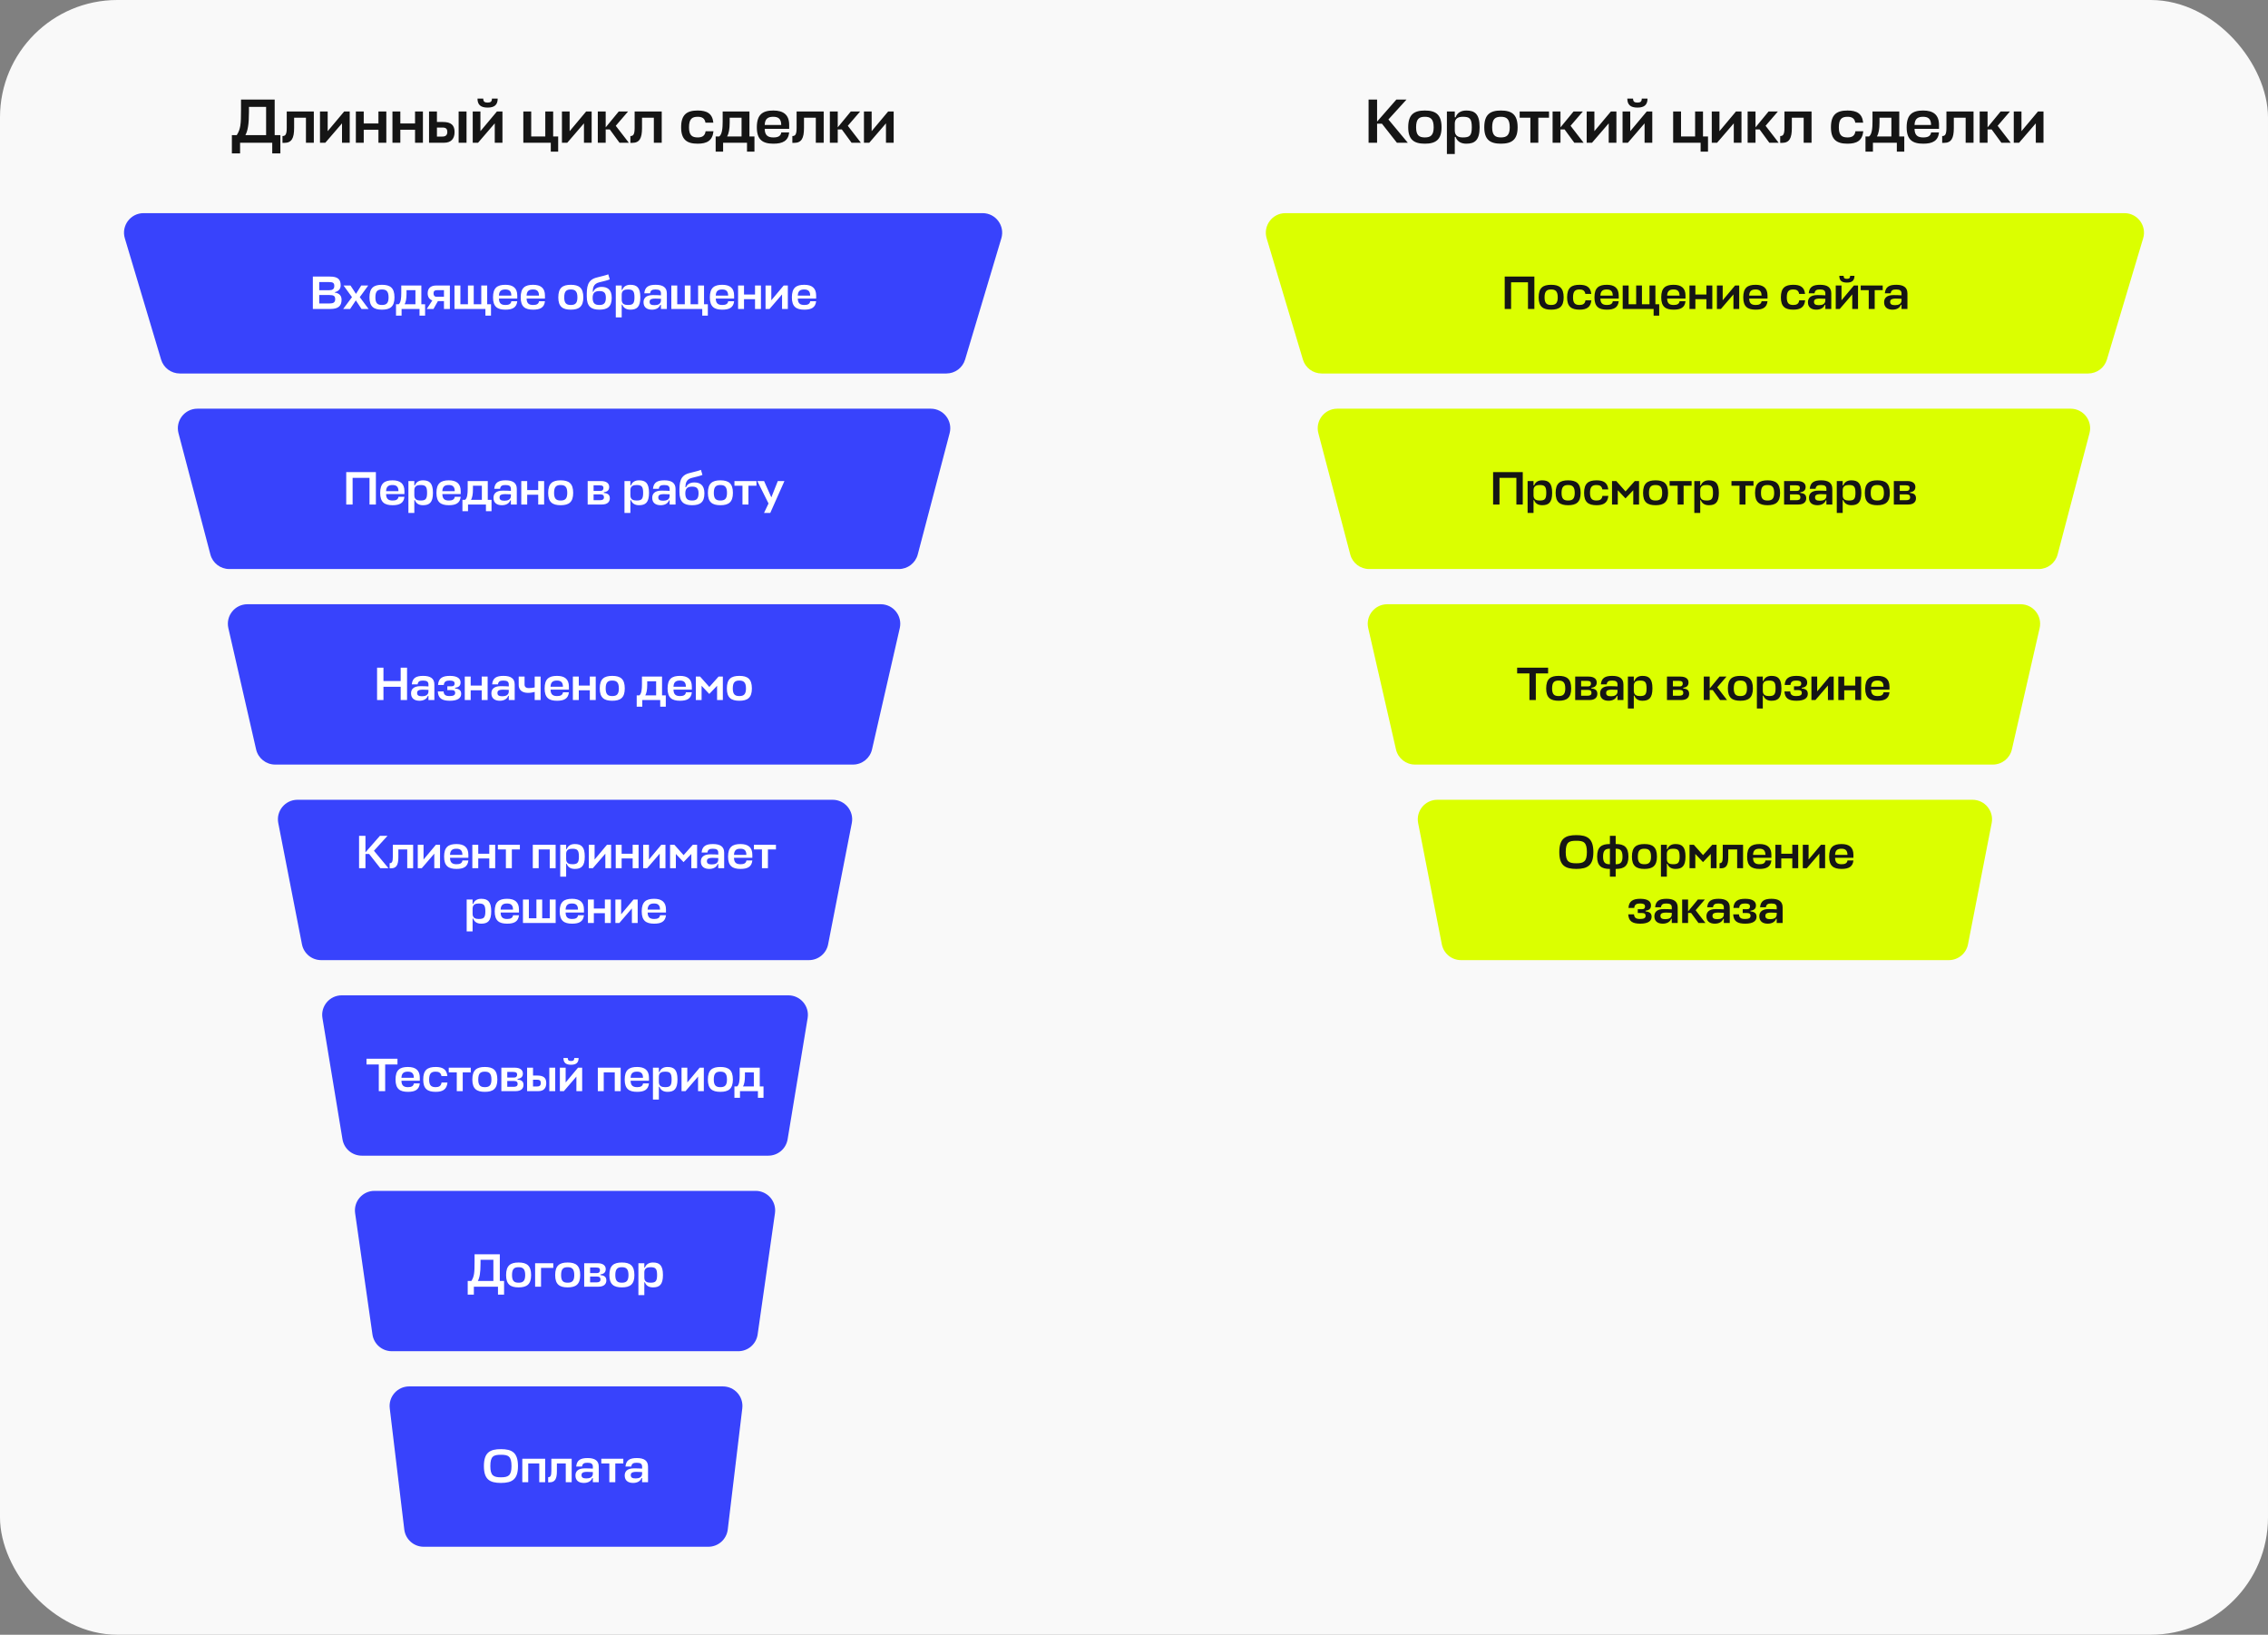 <?xml version="1.0" encoding="UTF-8"?> <svg xmlns="http://www.w3.org/2000/svg" width="1160" height="836" viewBox="0 0 1160 836" fill="none"><rect x="0" y="0" width="1160" height="836" fill="#808080" stroke="none"/> <rect width="1160" height="836" rx="60" fill="#F9F9F9"></rect> <path d="M143.4 69.096H140.488V50.92H123.272V56.008C123.272 63.624 123.048 65.992 121.096 69.096H118.6V78.44H122.792V73H139.24V78.44H143.4V69.096ZM127.336 57.128V54.664H136.104V69.096H125.512C126.696 66.92 127.336 63.688 127.336 57.128ZM146.656 65.352C146.656 68.744 145.984 69.576 144.48 69.576V73.064H145.408C149.152 73.064 150.432 70.696 150.432 65.48V60.2H156.48V73H160.512V57H146.656V65.352ZM178.862 73V57H176.046L167.598 67.08V57H163.662V73H166.382L174.926 63.08V73H178.862ZM186.038 57H182.006V73H186.038V66.344H193.558V73H197.59V57H193.558V63.144H186.038V57ZM204.756 57H200.724V73H204.756V66.344H212.276V73H216.308V57H212.276V63.144H204.756V57ZM226.483 62.376H223.475V57H219.443V73H227.123C230.803 73 232.499 70.856 232.499 67.528C232.499 64.104 230.835 62.376 226.483 62.376ZM234.579 57V73H238.611V57H234.579ZM226.419 65.224C228.307 65.224 228.787 66.152 228.787 67.464C228.787 69.192 227.827 69.832 226.259 69.832H223.475V65.224H226.419ZM256.987 73V57H254.171L245.723 67.08V57H241.787V73H244.507L253.051 63.08V73H256.987ZM249.403 55.016C252.923 55.016 254.555 53.576 254.555 50.408H251.611C251.611 51.912 250.971 52.456 249.403 52.456C247.803 52.456 247.163 51.912 247.163 50.408H244.219C244.219 53.576 245.851 55.016 249.403 55.016ZM271.694 57H267.662V73H281.71V77.544H285.486V69.8H282.926V57H278.894V69.8H271.694V57ZM302.612 73V57H299.796L291.348 67.08V57H287.412V73H290.132L298.676 63.08V73H302.612ZM321.244 57H316.476L309.788 65.128V57H305.756V73H309.788V66.184H311.868L316.86 73H321.628L314.94 64.328L321.244 57ZM324.594 65.352C324.594 68.744 323.922 69.576 322.418 69.576V73.064H323.346C327.09 73.064 328.37 70.696 328.37 65.48V60.2H334.418V73H338.45V57H324.594V65.352ZM360.884 67.112C360.564 69.576 358.996 70.28 356.852 70.28C354.004 70.28 352.404 69.224 352.404 65.096C352.404 60.776 354.004 59.72 356.852 59.72C358.9 59.72 360.436 60.36 360.82 62.728H364.852C364.372 58.024 361.524 56.52 356.852 56.52C351.348 56.52 348.372 58.536 348.372 65.096C348.372 71.464 351.348 73.48 356.852 73.48C361.588 73.48 364.436 71.912 364.916 67.112H360.884ZM369.62 62.248C369.62 65.544 369.332 68.744 367.828 69.8H366.036V77.544H369.844V73H382.068V77.544H385.876V69.8H383.316V57H369.62V62.248ZM373.204 62.632V60.2H379.284V69.8H371.892C372.724 68.36 373.204 66.088 373.204 62.632ZM403.634 63.848C403.634 58.728 400.722 56.52 395.538 56.52C390.066 56.52 387.09 58.536 387.09 65.096C387.09 71.464 390.066 73.48 395.57 73.48C400.306 73.48 403.186 72.072 403.634 67.72H399.602C399.314 69.736 397.714 70.28 395.602 70.28C392.882 70.28 391.186 69.352 391.122 65.928V65.896H403.634V63.848ZM391.122 63.784C391.282 60.488 393.074 59.72 395.506 59.72C397.97 59.72 399.57 60.68 399.57 63.912H391.122V63.784ZM407.437 65.352C407.437 68.744 406.765 69.576 405.261 69.576V73.064H406.189C409.933 73.064 411.213 70.696 411.213 65.48V60.2H417.261V73H421.293V57H407.437V65.352ZM439.931 57H435.163L428.475 65.128V57H424.443V73H428.475V66.184H430.555L435.547 73H440.315L433.627 64.328L439.931 57ZM457.081 73V57H454.265L445.817 67.08V57H441.881V73H444.601L453.145 63.08V73H457.081Z" fill="#151515"></path> <path d="M720.042 73L710.122 61.096L719.37 50.92H714.186L704.33 62.184V50.92H699.978V73H704.33V63.272H706.826L714.474 73H720.042ZM728.759 70.28C725.879 70.28 724.279 69.224 724.279 65.096C724.279 60.776 725.879 59.72 728.759 59.72C731.607 59.72 733.271 60.808 733.271 65.096C733.271 69.224 731.639 70.28 728.759 70.28ZM728.759 56.52C723.255 56.52 720.247 58.536 720.247 65.096C720.247 71.464 723.255 73.48 728.759 73.48C734.295 73.48 737.303 71.464 737.303 65.096C737.303 58.536 734.295 56.52 728.759 56.52ZM749.957 73.48C754.309 73.48 756.773 71.72 756.773 65.032C756.773 58.312 754.309 56.52 749.957 56.52C747.237 56.52 745.285 57.704 744.485 59.976H744.069V57H740.037V78.76H744.069V70.024H744.485C745.285 72.328 747.237 73.48 749.957 73.48ZM748.197 59.72C751.525 59.72 752.773 60.488 752.773 65.032C752.773 69.544 751.557 70.28 748.197 70.28C746.021 70.28 744.069 69.576 744.069 66.76V63.048C744.165 60.392 746.053 59.72 748.197 59.72ZM767.665 70.28C764.785 70.28 763.185 69.224 763.185 65.096C763.185 60.776 764.785 59.72 767.665 59.72C770.513 59.72 772.177 60.808 772.177 65.096C772.177 69.224 770.545 70.28 767.665 70.28ZM767.665 56.52C762.161 56.52 759.153 58.536 759.153 65.096C759.153 71.464 762.161 73.48 767.665 73.48C773.201 73.48 776.209 71.464 776.209 65.096C776.209 58.536 773.201 56.52 767.665 56.52ZM777.256 57V60.2H782.728V73H786.792V60.2H792.264V57H777.256ZM809.587 57H804.819L798.131 65.128V57H794.099V73H798.131V66.184H800.211L805.203 73H809.971L803.283 64.328L809.587 57ZM826.737 73V57H823.921L815.473 67.08V57H811.537V73H814.257L822.801 63.08V73H826.737ZM845.081 73V57H842.265L833.817 67.08V57H829.881V73H832.601L841.145 63.08V73H845.081ZM837.497 55.016C841.017 55.016 842.649 53.576 842.649 50.408H839.705C839.705 51.912 839.065 52.456 837.497 52.456C835.897 52.456 835.257 51.912 835.257 50.408H832.312C832.312 53.576 833.945 55.016 837.497 55.016ZM859.788 57H855.756V73H869.804V77.544H873.58V69.8H871.02V57H866.988V69.8H859.788V57ZM890.706 73V57H887.89L879.442 67.08V57H875.506V73H878.226L886.77 63.08V73H890.706ZM909.337 57H904.569L897.881 65.128V57H893.849V73H897.881V66.184H899.961L904.953 73H909.721L903.033 64.328L909.337 57ZM912.687 65.352C912.687 68.744 912.015 69.576 910.511 69.576V73.064H911.439C915.183 73.064 916.463 70.696 916.463 65.48V60.2H922.511V73H926.543V57H912.687V65.352ZM948.977 67.112C948.657 69.576 947.089 70.28 944.945 70.28C942.097 70.28 940.497 69.224 940.497 65.096C940.497 60.776 942.097 59.72 944.945 59.72C946.993 59.72 948.529 60.36 948.913 62.728H952.945C952.465 58.024 949.617 56.52 944.945 56.52C939.441 56.52 936.465 58.536 936.465 65.096C936.465 71.464 939.441 73.48 944.945 73.48C949.681 73.48 952.529 71.912 953.009 67.112H948.977ZM957.714 62.248C957.714 65.544 957.426 68.744 955.922 69.8H954.13V77.544H957.938V73H970.162V77.544H973.97V69.8H971.41V57H957.714V62.248ZM961.298 62.632V60.2H967.378V69.8H959.986C960.818 68.36 961.298 66.088 961.298 62.632ZM991.728 63.848C991.728 58.728 988.816 56.52 983.632 56.52C978.16 56.52 975.184 58.536 975.184 65.096C975.184 71.464 978.16 73.48 983.664 73.48C988.4 73.48 991.28 72.072 991.728 67.72H987.696C987.408 69.736 985.808 70.28 983.696 70.28C980.976 70.28 979.28 69.352 979.216 65.928V65.896H991.728V63.848ZM979.216 63.784C979.376 60.488 981.168 59.72 983.6 59.72C986.064 59.72 987.664 60.68 987.664 63.912H979.216V63.784ZM995.531 65.352C995.531 68.744 994.859 69.576 993.355 69.576V73.064H994.283C998.027 73.064 999.307 70.696 999.307 65.48V60.2H1005.36V73H1009.39V57H995.531V65.352ZM1028.02 57H1023.26L1016.57 65.128V57H1012.54V73H1016.57V66.184H1018.65L1023.64 73H1028.41L1021.72 64.328L1028.02 57ZM1045.17 73V57H1042.36L1033.91 67.08V57H1029.97V73H1032.69L1041.24 63.08V73H1045.17Z" fill="#151515"></path> <path d="M63.847 121.865C61.929 115.451 66.733 109 73.427 109H502.572C509.267 109 514.071 115.451 512.153 121.865L493.615 183.865C492.349 188.099 488.453 191 484.034 191H91.966C87.547 191 83.651 188.099 82.385 183.865L63.847 121.865Z" fill="#3843FC"></path> <path d="M91.298 221.543C89.631 215.203 94.413 209 100.969 209H476.031C482.587 209 487.369 215.203 485.702 221.543L469.399 283.543C468.244 287.937 464.272 291 459.728 291H117.272C112.728 291 108.756 287.937 107.601 283.543L91.298 221.543Z" fill="#3843FC"></path> <path d="M674.298 221.543C672.631 215.203 677.413 209 683.969 209H1059.03C1065.59 209 1070.37 215.203 1068.7 221.543L1052.4 283.543C1051.24 287.937 1047.27 291 1042.73 291H700.272C695.728 291 691.756 287.937 690.601 283.543L674.298 221.543Z" fill="#DBFF00"></path> <path d="M116.799 321.231C115.366 314.969 120.124 309 126.547 309H450.453C456.876 309 461.634 314.969 460.201 321.231L446.013 383.231C444.972 387.777 440.928 391 436.265 391H140.735C136.072 391 132.028 387.777 130.987 383.231L116.799 321.231Z" fill="#3843FC"></path> <path d="M699.799 321.231C698.366 314.969 703.124 309 709.547 309H1033.45C1039.88 309 1044.63 314.969 1043.2 321.231L1029.01 383.231C1027.97 387.777 1023.93 391 1019.26 391H723.735C719.072 391 715.028 387.777 713.987 383.231L699.799 321.231Z" fill="#DBFF00"></path> <path d="M142.329 420.918C141.122 414.742 145.851 409 152.143 409H425.857C432.149 409 436.878 414.742 435.671 420.918L423.556 482.918C422.639 487.612 418.525 491 413.742 491H164.258C159.475 491 155.361 487.612 154.444 482.918L142.329 420.918Z" fill="#3843FC"></path> <path d="M725.329 420.918C724.122 414.742 728.851 409 735.143 409H1008.86C1015.15 409 1019.88 414.742 1018.67 420.918L1006.56 482.918C1005.64 487.612 1001.53 491 996.742 491H747.258C742.475 491 738.361 487.612 737.444 482.918L725.329 420.918Z" fill="#DBFF00"></path> <path d="M164.922 520.63C163.915 514.539 168.614 509 174.788 509H403.212C409.386 509 414.085 514.539 413.078 520.63L402.833 582.63C402.035 587.458 397.861 591 392.967 591H185.033C180.139 591 175.965 587.458 175.167 582.63L164.922 520.63Z" fill="#3843FC"></path> <path d="M181.632 620.415C180.771 614.39 185.445 609 191.531 609H386.469C392.555 609 397.229 614.39 396.368 620.415L387.506 682.415C386.801 687.341 382.582 691 377.606 691H200.394C195.418 691 191.199 687.341 190.494 682.415L181.632 620.415Z" fill="#3843FC"></path> <path d="M199.343 720.191C198.629 714.239 203.276 709 209.272 709H369.728C375.724 709 380.371 714.239 379.657 720.191L372.217 782.191C371.614 787.217 367.351 791 362.288 791H216.712C211.65 791 207.386 787.217 206.783 782.191L199.343 720.191Z" fill="#3843FC"></path> <path d="M647.847 121.865C645.929 115.451 650.733 109 657.428 109H1086.57C1093.27 109 1098.07 115.451 1096.15 121.865L1077.61 183.865C1076.35 188.099 1072.45 191 1068.03 191H675.966C671.547 191 667.651 188.099 666.385 183.865L647.847 121.865Z" fill="#DBFF00"></path> <path d="M256.213 758.36C262.069 758.36 264.925 756.44 264.925 749.744C264.925 742.784 261.805 741.08 256.213 741.08C250.597 741.08 247.501 742.784 247.501 749.744C247.501 756.44 250.333 758.36 256.213 758.36ZM256.213 755.48C252.493 755.48 250.789 754.688 250.789 749.744C250.789 744.608 252.493 743.96 256.213 743.96C259.885 743.96 261.613 744.632 261.613 749.744C261.613 754.688 259.909 755.48 256.213 755.48ZM267.145 758H270.169V748.4H275.809V758H278.833V746H267.145V758ZM282 752.264C282 754.808 281.496 755.432 280.368 755.432V758.048H281.064C283.872 758.048 284.832 756.272 284.832 752.36V748.4H289.368V758H292.392V746H282V752.264ZM298.618 758.36C300.658 758.36 302.314 757.544 302.914 755.864H303.226V758H306.25V750.056C306.25 746.912 304.162 745.64 300.538 745.64C296.938 745.64 295.018 746.696 294.706 749.984H297.682C297.922 748.424 298.762 748.04 300.49 748.04C302.434 748.04 303.226 748.64 303.226 750.08V751.04C301.906 750.968 301.042 750.896 299.122 750.896C295.378 750.896 294.322 752.696 294.322 754.568C294.322 757.136 296.05 758.36 298.618 758.36ZM299.938 756.056C298.258 756.056 297.418 755.624 297.418 754.376C297.418 753.512 297.754 752.696 300.322 752.696C301.114 752.696 302.098 752.72 303.226 752.792V753.56C303.226 755.528 301.57 756.056 299.938 756.056ZM307.551 746V748.4H311.655V758H314.703V748.4H318.807V746H307.551ZM323.813 758.36C325.853 758.36 327.509 757.544 328.109 755.864H328.421V758H331.445V750.056C331.445 746.912 329.357 745.64 325.733 745.64C322.133 745.64 320.213 746.696 319.901 749.984H322.877C323.117 748.424 323.957 748.04 325.685 748.04C327.629 748.04 328.421 748.64 328.421 750.08V751.04C327.101 750.968 326.237 750.896 324.317 750.896C320.573 750.896 319.517 752.696 319.517 754.568C319.517 757.136 321.245 758.36 323.813 758.36ZM325.133 756.056C323.453 756.056 322.613 755.624 322.613 754.376C322.613 753.512 322.949 752.696 325.517 752.696C326.309 752.696 327.293 752.72 328.421 752.792V753.56C328.421 755.528 326.765 756.056 325.133 756.056Z" fill="white"></path> <path d="M257.819 655.072H255.635V641.44H242.723V645.256C242.723 650.968 242.555 652.744 241.091 655.072H239.219V662.08H242.363V658H254.699V662.08H257.819V655.072ZM245.771 646.096V644.248H252.347V655.072H244.403C245.291 653.44 245.771 651.016 245.771 646.096ZM265.237 655.96C263.077 655.96 261.877 655.168 261.877 652.072C261.877 648.832 263.077 648.04 265.237 648.04C267.373 648.04 268.621 648.856 268.621 652.072C268.621 655.168 267.397 655.96 265.237 655.96ZM265.237 645.64C261.109 645.64 258.853 647.152 258.853 652.072C258.853 656.848 261.109 658.36 265.237 658.36C269.389 658.36 271.645 656.848 271.645 652.072C271.645 647.152 269.389 645.64 265.237 645.64ZM273.696 658H276.72V648.4H282.984V646H273.696V658ZM290.338 655.96C288.178 655.96 286.978 655.168 286.978 652.072C286.978 648.832 288.178 648.04 290.338 648.04C292.474 648.04 293.722 648.856 293.722 652.072C293.722 655.168 292.498 655.96 290.338 655.96ZM290.338 645.64C286.21 645.64 283.954 647.152 283.954 652.072C283.954 656.848 286.21 658.36 290.338 658.36C294.49 658.36 296.746 656.848 296.746 652.072C296.746 647.152 294.49 645.64 290.338 645.64ZM298.797 658H306.117C308.877 658 310.125 656.656 310.125 654.808C310.125 653.008 309.045 652.24 307.101 652.096V651.712C308.805 651.52 309.813 650.704 309.813 649C309.813 647.44 308.709 646 305.589 646H298.797V658ZM305.277 652.816C306.741 652.816 307.125 653.464 307.125 654.328C307.125 655.432 306.309 655.792 305.085 655.792H301.821V652.816H305.277ZM304.869 648.184C306.525 648.184 306.861 648.76 306.861 649.576C306.861 650.368 306.477 651.04 305.301 651.04H301.821V648.184H304.869ZM318.065 655.96C315.905 655.96 314.705 655.168 314.705 652.072C314.705 648.832 315.905 648.04 318.065 648.04C320.201 648.04 321.449 648.856 321.449 652.072C321.449 655.168 320.225 655.96 318.065 655.96ZM318.065 645.64C313.937 645.64 311.681 647.152 311.681 652.072C311.681 656.848 313.937 658.36 318.065 658.36C322.217 658.36 324.473 656.848 324.473 652.072C324.473 647.152 322.217 645.64 318.065 645.64ZM333.964 658.36C337.228 658.36 339.076 657.04 339.076 652.024C339.076 646.984 337.228 645.64 333.964 645.64C331.924 645.64 330.46 646.528 329.86 648.232H329.548V646H326.524V662.32H329.548V655.768H329.86C330.46 657.496 331.924 658.36 333.964 658.36ZM332.644 648.04C335.14 648.04 336.076 648.616 336.076 652.024C336.076 655.408 335.164 655.96 332.644 655.96C331.012 655.96 329.548 655.432 329.548 653.32V650.536C329.62 648.544 331.036 648.04 332.644 648.04Z" fill="white"></path> <path d="M203.29 541.44H187.45V544.368H193.738V558H197.002V544.368H203.29V541.44ZM214.71 551.136C214.71 547.296 212.526 545.64 208.638 545.64C204.534 545.64 202.302 547.152 202.302 552.072C202.302 556.848 204.534 558.36 208.662 558.36C212.214 558.36 214.374 557.304 214.71 554.04H211.686C211.47 555.552 210.27 555.96 208.686 555.96C206.646 555.96 205.374 555.264 205.326 552.696V552.672H214.71V551.136ZM205.326 551.088C205.446 548.616 206.79 548.04 208.614 548.04C210.462 548.04 211.662 548.76 211.662 551.184H205.326V551.088ZM225.842 553.584C225.602 555.432 224.426 555.96 222.818 555.96C220.682 555.96 219.482 555.168 219.482 552.072C219.482 548.832 220.682 548.04 222.818 548.04C224.354 548.04 225.506 548.52 225.794 550.296H228.818C228.458 546.768 226.322 545.64 222.818 545.64C218.69 545.64 216.458 547.152 216.458 552.072C216.458 556.848 218.69 558.36 222.818 558.36C226.37 558.36 228.506 557.184 228.866 553.584H225.842ZM229.52 546V548.4H233.624V558H236.672V548.4H240.776V546H229.52ZM247.967 555.96C245.807 555.96 244.607 555.168 244.607 552.072C244.607 548.832 245.807 548.04 247.967 548.04C250.103 548.04 251.351 548.856 251.351 552.072C251.351 555.168 250.127 555.96 247.967 555.96ZM247.967 545.64C243.839 545.64 241.583 547.152 241.583 552.072C241.583 556.848 243.839 558.36 247.967 558.36C252.119 558.36 254.375 556.848 254.375 552.072C254.375 547.152 252.119 545.64 247.967 545.64ZM256.426 558H263.746C266.506 558 267.754 556.656 267.754 554.808C267.754 553.008 266.674 552.24 264.73 552.096V551.712C266.434 551.52 267.442 550.704 267.442 549C267.442 547.44 266.338 546 263.218 546H256.426V558ZM262.906 552.816C264.37 552.816 264.754 553.464 264.754 554.328C264.754 555.432 263.938 555.792 262.714 555.792H259.45V552.816H262.906ZM262.498 548.184C264.154 548.184 264.49 548.76 264.49 549.576C264.49 550.368 264.106 551.04 262.93 551.04H259.45V548.184H262.498ZM274.878 550.032H272.622V546H269.598V558H275.358C278.118 558 279.39 556.392 279.39 553.896C279.39 551.328 278.142 550.032 274.878 550.032ZM280.95 546V558H283.974V546H280.95ZM274.83 552.168C276.246 552.168 276.606 552.864 276.606 553.848C276.606 555.144 275.886 555.624 274.71 555.624H272.622V552.168H274.83ZM297.756 558V546H295.644L289.308 553.56V546H286.356V558H288.396L294.804 550.56V558H297.756ZM292.068 544.512C294.708 544.512 295.932 543.432 295.932 541.056H293.724C293.724 542.184 293.244 542.592 292.068 542.592C290.868 542.592 290.388 542.184 290.388 541.056H288.18C288.18 543.432 289.404 544.512 292.068 544.512ZM305.762 558H308.786V548.4H314.426V558H317.45V546H305.762V558ZM331.921 551.136C331.921 547.296 329.737 545.64 325.849 545.64C321.745 545.64 319.513 547.152 319.513 552.072C319.513 556.848 321.745 558.36 325.873 558.36C329.425 558.36 331.585 557.304 331.921 554.04H328.897C328.681 555.552 327.481 555.96 325.897 555.96C323.857 555.96 322.585 555.264 322.537 552.696V552.672H331.921V551.136ZM322.537 551.088C322.657 548.616 324.001 548.04 325.825 548.04C327.673 548.04 328.873 548.76 328.873 551.184H322.537V551.088ZM341.397 558.36C344.661 558.36 346.509 557.04 346.509 552.024C346.509 546.984 344.661 545.64 341.397 545.64C339.357 545.64 337.893 546.528 337.293 548.232H336.981V546H333.957V562.32H336.981V555.768H337.293C337.893 557.496 339.357 558.36 341.397 558.36ZM340.077 548.04C342.573 548.04 343.509 548.616 343.509 552.024C343.509 555.408 342.597 555.96 340.077 555.96C338.445 555.96 336.981 555.432 336.981 553.32V550.536C337.053 548.544 338.469 548.04 340.077 548.04ZM359.982 558V546H357.87L351.534 553.56V546H348.582V558H350.622L357.03 550.56V558H359.982ZM368.436 555.96C366.276 555.96 365.076 555.168 365.076 552.072C365.076 548.832 366.276 548.04 368.436 548.04C370.572 548.04 371.82 548.856 371.82 552.072C371.82 555.168 370.596 555.96 368.436 555.96ZM368.436 545.64C364.308 545.64 362.052 547.152 362.052 552.072C362.052 556.848 364.308 558.36 368.436 558.36C372.588 558.36 374.844 556.848 374.844 552.072C374.844 547.152 372.588 545.64 368.436 545.64ZM378.316 549.936C378.316 552.408 378.1 554.808 376.972 555.6H375.628V561.408H378.484V558H387.652V561.408H390.508V555.6H388.588V546H378.316V549.936ZM381.004 550.224V548.4H385.564V555.6H380.02C380.644 554.52 381.004 552.816 381.004 550.224Z" fill="white"></path> <path d="M198.699 444L191.259 435.072L198.195 427.44H194.307L186.915 435.888V427.44H183.651V444H186.915V436.704H188.787L194.523 444H198.699ZM200.918 438.264C200.918 440.808 200.414 441.432 199.286 441.432V444.048H199.982C202.79 444.048 203.75 442.272 203.75 438.36V434.4H208.286V444H211.31V432H200.918V438.264ZM225.072 444V432H222.96L216.624 439.56V432H213.672V444H215.712L222.12 436.56V444H225.072ZM239.55 437.136C239.55 433.296 237.366 431.64 233.478 431.64C229.374 431.64 227.142 433.152 227.142 438.072C227.142 442.848 229.374 444.36 233.502 444.36C237.054 444.36 239.214 443.304 239.55 440.04H236.526C236.31 441.552 235.11 441.96 233.526 441.96C231.486 441.96 230.214 441.264 230.166 438.696V438.672H239.55V437.136ZM230.166 437.088C230.286 434.616 231.63 434.04 233.454 434.04C235.302 434.04 236.502 434.76 236.502 437.184H230.166V437.088ZM244.61 432H241.586V444H244.61V439.008H250.25V444H253.274V432H250.25V436.608H244.61V432ZM254.641 432V434.4H258.745V444H261.793V434.4H265.897V432H254.641ZM272.5 444H275.524V434.4H281.164V444H284.188V432H272.5V444ZM293.979 444.36C297.243 444.36 299.091 443.04 299.091 438.024C299.091 432.984 297.243 431.64 293.979 431.64C291.939 431.64 290.475 432.528 289.875 434.232H289.563V432H286.539V448.32H289.563V441.768H289.875C290.475 443.496 291.939 444.36 293.979 444.36ZM292.659 434.04C295.155 434.04 296.091 434.616 296.091 438.024C296.091 441.408 295.179 441.96 292.659 441.96C291.027 441.96 289.563 441.432 289.563 439.32V436.536C289.635 434.544 291.051 434.04 292.659 434.04ZM312.564 444V432H310.452L304.116 439.56V432H301.164V444H303.204L309.612 436.56V444H312.564ZM317.946 432H314.922V444H317.946V439.008H323.586V444H326.61V432H323.586V436.608H317.946V432ZM340.361 444V432H338.249L331.913 439.56V432H328.961V444H331.001L337.409 436.56V444H340.361ZM349.607 440.88L353.591 436.704V444H356.543V432H354.359L349.631 437.304L344.903 432H342.719V444H345.671V436.704L349.607 440.88ZM362.755 444.36C364.795 444.36 366.451 443.544 367.051 441.864H367.363V444H370.387V436.056C370.387 432.912 368.299 431.64 364.675 431.64C361.075 431.64 359.155 432.696 358.843 435.984H361.819C362.059 434.424 362.899 434.04 364.627 434.04C366.571 434.04 367.363 434.64 367.363 436.08V437.04C366.043 436.968 365.179 436.896 363.259 436.896C359.515 436.896 358.459 438.696 358.459 440.568C358.459 443.136 360.187 444.36 362.755 444.36ZM364.075 442.056C362.395 442.056 361.555 441.624 361.555 440.376C361.555 439.512 361.891 438.696 364.459 438.696C365.251 438.696 366.235 438.72 367.363 438.792V439.56C367.363 441.528 365.707 442.056 364.075 442.056ZM384.792 437.136C384.792 433.296 382.608 431.64 378.72 431.64C374.616 431.64 372.384 433.152 372.384 438.072C372.384 442.848 374.616 444.36 378.744 444.36C382.296 444.36 384.456 443.304 384.792 440.04H381.768C381.552 441.552 380.352 441.96 378.768 441.96C376.728 441.96 375.456 441.264 375.408 438.696V438.672H384.792V437.136ZM375.408 437.088C375.528 434.616 376.872 434.04 378.696 434.04C380.544 434.04 381.744 434.76 381.744 437.184H375.408V437.088ZM385.61 432V434.4H389.714V444H392.762V434.4H396.866V432H385.61ZM246.132 472.36C249.396 472.36 251.244 471.04 251.244 466.024C251.244 460.984 249.396 459.64 246.132 459.64C244.092 459.64 242.628 460.528 242.028 462.232H241.716V460H238.692V476.32H241.716V469.768H242.028C242.628 471.496 244.092 472.36 246.132 472.36ZM244.812 462.04C247.308 462.04 248.244 462.616 248.244 466.024C248.244 469.408 247.332 469.96 244.812 469.96C243.18 469.96 241.716 469.432 241.716 467.32V464.536C241.788 462.544 243.204 462.04 244.812 462.04ZM265.437 465.136C265.437 461.296 263.253 459.64 259.365 459.64C255.261 459.64 253.029 461.152 253.029 466.072C253.029 470.848 255.261 472.36 259.389 472.36C262.941 472.36 265.101 471.304 265.437 468.04H262.413C262.197 469.552 260.997 469.96 259.413 469.96C257.373 469.96 256.101 469.264 256.053 466.696V466.672H265.437V465.136ZM256.053 465.088C256.173 462.616 257.517 462.04 259.341 462.04C261.189 462.04 262.389 462.76 262.389 465.184H256.053V465.088ZM270.497 460H267.473V472H284.201V460H281.177V469.6H277.313V460H274.361V469.6H270.497V460ZM298.671 465.136C298.671 461.296 296.487 459.64 292.599 459.64C288.495 459.64 286.263 461.152 286.263 466.072C286.263 470.848 288.495 472.36 292.623 472.36C296.175 472.36 298.335 471.304 298.671 468.04H295.647C295.431 469.552 294.231 469.96 292.647 469.96C290.607 469.96 289.335 469.264 289.287 466.696V466.672H298.671V465.136ZM289.287 465.088C289.407 462.616 290.751 462.04 292.575 462.04C294.423 462.04 295.623 462.76 295.623 465.184H289.287V465.088ZM303.731 460H300.707V472H303.731V467.008H309.371V472H312.395V460H309.371V464.608H303.731V460ZM326.146 472V460H324.034L317.698 467.56V460H314.746V472H316.786L323.194 464.56V472H326.146ZM340.624 465.136C340.624 461.296 338.44 459.64 334.552 459.64C330.448 459.64 328.216 461.152 328.216 466.072C328.216 470.848 330.448 472.36 334.576 472.36C338.128 472.36 340.288 471.304 340.624 468.04H337.6C337.384 469.552 336.184 469.96 334.6 469.96C332.56 469.96 331.288 469.264 331.24 466.696V466.672H340.624V465.136ZM331.24 465.088C331.36 462.616 332.704 462.04 334.528 462.04C336.376 462.04 337.576 462.76 337.576 465.184H331.24V465.088Z" fill="white"></path> <path d="M806.237 444.36C812.093 444.36 814.949 442.44 814.949 435.744C814.949 428.784 811.829 427.08 806.237 427.08C800.621 427.08 797.525 428.784 797.525 435.744C797.525 442.44 800.357 444.36 806.237 444.36ZM806.237 441.48C802.517 441.48 800.813 440.688 800.813 435.744C800.813 430.608 802.517 429.96 806.237 429.96C809.909 429.96 811.637 430.632 811.637 435.744C811.637 440.688 809.933 441.48 806.237 441.48ZM826.36 427.44H823.408V431.64H823.192C819.16 431.64 816.88 433.152 816.88 438.072C816.88 442.848 819.16 444.36 823.192 444.36H823.408V448.32H826.36V444.36H826.552C830.608 444.36 832.888 442.848 832.888 438.072C832.888 433.152 830.608 431.64 826.552 431.64H826.36V427.44ZM823.192 441.96C821.128 441.96 819.904 441.168 819.904 438.072C819.904 434.856 821.128 434.04 823.192 434.04H823.408V441.96H823.192ZM826.552 434.04C828.64 434.04 829.864 434.856 829.864 438.072C829.864 441.168 828.64 441.96 826.552 441.96H826.36V434.04H826.552ZM841.053 441.96C838.893 441.96 837.693 441.168 837.693 438.072C837.693 434.832 838.893 434.04 841.053 434.04C843.189 434.04 844.437 434.856 844.437 438.072C844.437 441.168 843.213 441.96 841.053 441.96ZM841.053 431.64C836.925 431.64 834.669 433.152 834.669 438.072C834.669 442.848 836.925 444.36 841.053 444.36C845.205 444.36 847.461 442.848 847.461 438.072C847.461 433.152 845.205 431.64 841.053 431.64ZM856.952 444.36C860.216 444.36 862.064 443.04 862.064 438.024C862.064 432.984 860.216 431.64 856.952 431.64C854.912 431.64 853.448 432.528 852.848 434.232H852.536V432H849.512V448.32H852.536V441.768H852.848C853.448 443.496 854.912 444.36 856.952 444.36ZM855.632 434.04C858.128 434.04 859.064 434.616 859.064 438.024C859.064 441.408 858.152 441.96 855.632 441.96C854 441.96 852.536 441.432 852.536 439.32V436.536C852.608 434.544 854.024 434.04 855.632 434.04ZM871.025 440.88L875.009 436.704V444H877.961V432H875.777L871.049 437.304L866.321 432H864.137V444H867.089V436.704L871.025 440.88ZM881.125 438.264C881.125 440.808 880.621 441.432 879.493 441.432V444.048H880.189C882.997 444.048 883.957 442.272 883.957 438.36V434.4H888.493V444H891.517V432H881.125V438.264ZM905.999 437.136C905.999 433.296 903.815 431.64 899.927 431.64C895.823 431.64 893.591 433.152 893.591 438.072C893.591 442.848 895.823 444.36 899.951 444.36C903.503 444.36 905.663 443.304 905.999 440.04H902.975C902.759 441.552 901.559 441.96 899.975 441.96C897.935 441.96 896.663 441.264 896.615 438.696V438.672H905.999V437.136ZM896.615 437.088C896.735 434.616 898.079 434.04 899.903 434.04C901.751 434.04 902.951 434.76 902.951 437.184H896.615V437.088ZM911.059 432H908.035V444H911.059V439.008H916.699V444H919.723V432H916.699V436.608H911.059V432ZM933.474 444V432H931.362L925.026 439.56V432H922.074V444H924.114L930.522 436.56V444H933.474ZM947.952 437.136C947.952 433.296 945.768 431.64 941.88 431.64C937.776 431.64 935.544 433.152 935.544 438.072C935.544 442.848 937.776 444.36 941.904 444.36C945.456 444.36 947.616 443.304 947.952 440.04H944.928C944.712 441.552 943.512 441.96 941.928 441.96C939.888 441.96 938.616 441.264 938.568 438.696V438.672H947.952V437.136ZM938.568 437.088C938.688 434.616 940.032 434.04 941.856 434.04C943.704 434.04 944.904 434.76 944.904 437.184H938.568V437.088ZM838.789 462.04C840.973 462.04 841.381 462.712 841.381 463.576C841.381 464.32 841.021 464.968 839.869 464.968H837.661V466.912H839.845C841.285 466.912 841.669 467.512 841.669 468.328C841.669 469.576 840.637 469.96 838.789 469.96C836.893 469.96 835.885 469.432 835.741 467.584H832.789C832.981 471.184 835.021 472.36 838.957 472.36C843.037 472.36 844.741 470.944 844.741 468.808C844.741 467.008 843.637 466.264 841.645 466.096V465.712C843.397 465.52 844.429 464.728 844.429 463.024C844.429 461.176 843.037 459.64 838.981 459.64C835.261 459.64 833.125 460.768 832.909 464.296H835.861C836.005 462.52 837.109 462.04 838.789 462.04ZM850.446 472.36C852.486 472.36 854.142 471.544 854.742 469.864H855.054V472H858.078V464.056C858.078 460.912 855.99 459.64 852.366 459.64C848.766 459.64 846.846 460.696 846.534 463.984H849.51C849.75 462.424 850.59 462.04 852.318 462.04C854.262 462.04 855.054 462.64 855.054 464.08V465.04C853.734 464.968 852.87 464.896 850.95 464.896C847.206 464.896 846.15 466.696 846.15 468.568C846.15 471.136 847.878 472.36 850.446 472.36ZM851.766 470.056C850.086 470.056 849.246 469.624 849.246 468.376C849.246 467.512 849.582 466.696 852.15 466.696C852.942 466.696 853.926 466.72 855.054 466.792V467.56C855.054 469.528 853.398 470.056 851.766 470.056ZM871.98 460H868.404L863.388 466.096V460H860.364V472H863.388V466.888H864.948L868.692 472H872.268L867.252 465.496L871.98 460ZM877.071 472.36C879.111 472.36 880.767 471.544 881.367 469.864H881.679V472H884.703V464.056C884.703 460.912 882.615 459.64 878.991 459.64C875.391 459.64 873.471 460.696 873.159 463.984H876.135C876.375 462.424 877.215 462.04 878.943 462.04C880.887 462.04 881.679 462.64 881.679 464.08V465.04C880.359 464.968 879.495 464.896 877.575 464.896C873.831 464.896 872.775 466.696 872.775 468.568C872.775 471.136 874.503 472.36 877.071 472.36ZM878.391 470.056C876.711 470.056 875.871 469.624 875.871 468.376C875.871 467.512 876.207 466.696 878.775 466.696C879.567 466.696 880.551 466.72 881.679 466.792V467.56C881.679 469.528 880.023 470.056 878.391 470.056ZM892.461 462.04C894.645 462.04 895.053 462.712 895.053 463.576C895.053 464.32 894.693 464.968 893.541 464.968H891.333V466.912H893.517C894.957 466.912 895.341 467.512 895.341 468.328C895.341 469.576 894.309 469.96 892.461 469.96C890.565 469.96 889.557 469.432 889.413 467.584H886.461C886.653 471.184 888.693 472.36 892.629 472.36C896.709 472.36 898.413 470.944 898.413 468.808C898.413 467.008 897.309 466.264 895.317 466.096V465.712C897.069 465.52 898.101 464.728 898.101 463.024C898.101 461.176 896.709 459.64 892.653 459.64C888.933 459.64 886.797 460.768 886.581 464.296H889.533C889.677 462.52 890.781 462.04 892.461 462.04ZM904.118 472.36C906.158 472.36 907.814 471.544 908.414 469.864H908.726V472H911.75V464.056C911.75 460.912 909.662 459.64 906.038 459.64C902.438 459.64 900.518 460.696 900.206 463.984H903.182C903.422 462.424 904.262 462.04 905.99 462.04C907.934 462.04 908.726 462.64 908.726 464.08V465.04C907.406 464.968 906.542 464.896 904.622 464.896C900.878 464.896 899.822 466.696 899.822 468.568C899.822 471.136 901.55 472.36 904.118 472.36ZM905.438 470.056C903.758 470.056 902.918 469.624 902.918 468.376C902.918 467.512 903.254 466.696 905.822 466.696C906.614 466.696 907.598 466.72 908.726 466.792V467.56C908.726 469.528 907.07 470.056 905.438 470.056Z" fill="#151515"></path> <path d="M196.123 341.44H192.859V358H196.123V351.208H204.931V358H208.195V341.44H204.931V348.28H196.123V341.44ZM214.532 358.36C216.572 358.36 218.228 357.544 218.828 355.864H219.14V358H222.164V350.056C222.164 346.912 220.076 345.64 216.452 345.64C212.852 345.64 210.932 346.696 210.62 349.984H213.596C213.836 348.424 214.676 348.04 216.404 348.04C218.348 348.04 219.14 348.64 219.14 350.08V351.04C217.82 350.968 216.956 350.896 215.036 350.896C211.292 350.896 210.236 352.696 210.236 354.568C210.236 357.136 211.964 358.36 214.532 358.36ZM215.852 356.056C214.172 356.056 213.332 355.624 213.332 354.376C213.332 353.512 213.668 352.696 216.236 352.696C217.028 352.696 218.012 352.72 219.14 352.792V353.56C219.14 355.528 217.484 356.056 215.852 356.056ZM229.921 348.04C232.105 348.04 232.513 348.712 232.513 349.576C232.513 350.32 232.153 350.968 231.001 350.968H228.793V352.912H230.977C232.417 352.912 232.801 353.512 232.801 354.328C232.801 355.576 231.769 355.96 229.921 355.96C228.025 355.96 227.017 355.432 226.873 353.584H223.921C224.113 357.184 226.153 358.36 230.089 358.36C234.169 358.36 235.873 356.944 235.873 354.808C235.873 353.008 234.769 352.264 232.777 352.096V351.712C234.529 351.52 235.561 350.728 235.561 349.024C235.561 347.176 234.169 345.64 230.113 345.64C226.393 345.64 224.257 346.768 224.041 350.296H226.993C227.137 348.52 228.241 348.04 229.921 348.04ZM240.739 346H237.715V358H240.739V353.008H246.379V358H249.403V346H246.379V350.608H240.739V346ZM255.618 358.36C257.658 358.36 259.314 357.544 259.914 355.864H260.226V358H263.25V350.056C263.25 346.912 261.162 345.64 257.538 345.64C253.938 345.64 252.018 346.696 251.706 349.984H254.682C254.922 348.424 255.762 348.04 257.49 348.04C259.434 348.04 260.226 348.64 260.226 350.08V351.04C258.906 350.968 258.042 350.896 256.122 350.896C252.378 350.896 251.322 352.696 251.322 354.568C251.322 357.136 253.05 358.36 255.618 358.36ZM256.938 356.056C255.258 356.056 254.418 355.624 254.418 354.376C254.418 353.512 254.754 352.696 257.322 352.696C258.114 352.696 259.098 352.72 260.226 352.792V353.56C260.226 355.528 258.57 356.056 256.938 356.056ZM265.295 350.32C265.295 352.6 266.807 354.328 270.047 354.328C271.295 354.328 272.375 354.136 273.479 353.848V358H276.503V346H273.479V351.544C272.399 351.784 271.559 351.88 270.527 351.88C268.967 351.88 268.295 351.232 268.295 350.056V346H265.295V350.32ZM290.968 351.136C290.968 347.296 288.784 345.64 284.896 345.64C280.792 345.64 278.56 347.152 278.56 352.072C278.56 356.848 280.792 358.36 284.92 358.36C288.472 358.36 290.632 357.304 290.968 354.04H287.944C287.728 355.552 286.528 355.96 284.944 355.96C282.904 355.96 281.632 355.264 281.584 352.696V352.672H290.968V351.136ZM281.584 351.088C281.704 348.616 283.048 348.04 284.872 348.04C286.72 348.04 287.92 348.76 287.92 351.184H281.584V351.088ZM296.028 346H293.004V358H296.028V353.008H301.668V358H304.692V346H301.668V350.608H296.028V346ZM313.139 355.96C310.979 355.96 309.779 355.168 309.779 352.072C309.779 348.832 310.979 348.04 313.139 348.04C315.275 348.04 316.523 348.856 316.523 352.072C316.523 355.168 315.299 355.96 313.139 355.96ZM313.139 345.64C309.011 345.64 306.755 347.152 306.755 352.072C306.755 356.848 309.011 358.36 313.139 358.36C317.291 358.36 319.547 356.848 319.547 352.072C319.547 347.152 317.291 345.64 313.139 345.64ZM328.34 349.936C328.34 352.408 328.124 354.808 326.996 355.6H325.652V361.408H328.508V358H337.676V361.408H340.532V355.6H338.612V346H328.34V349.936ZM331.028 350.224V348.4H335.588V355.6H330.044C330.668 354.52 331.028 352.816 331.028 350.224ZM353.851 351.136C353.851 347.296 351.667 345.64 347.779 345.64C343.675 345.64 341.443 347.152 341.443 352.072C341.443 356.848 343.675 358.36 347.803 358.36C351.355 358.36 353.515 357.304 353.851 354.04H350.827C350.611 355.552 349.411 355.96 347.827 355.96C345.787 355.96 344.515 355.264 344.467 352.696V352.672H353.851V351.136ZM344.467 351.088C344.587 348.616 345.931 348.04 347.755 348.04C349.603 348.04 350.803 348.76 350.803 351.184H344.467V351.088ZM362.775 354.88L366.759 350.704V358H369.711V346H367.527L362.799 351.304L358.071 346H355.887V358H358.839V350.704L362.775 354.88ZM378.155 355.96C375.995 355.96 374.795 355.168 374.795 352.072C374.795 348.832 375.995 348.04 378.155 348.04C380.291 348.04 381.539 348.856 381.539 352.072C381.539 355.168 380.315 355.96 378.155 355.96ZM378.155 345.64C374.027 345.64 371.771 347.152 371.771 352.072C371.771 356.848 374.027 358.36 378.155 358.36C382.307 358.36 384.563 356.848 384.563 352.072C384.563 347.152 382.307 345.64 378.155 345.64Z" fill="white"></path> <path d="M791.802 341.44H775.962V344.368H782.25V358H785.514V344.368H791.802V341.44ZM797.198 355.96C795.038 355.96 793.838 355.168 793.838 352.072C793.838 348.832 795.038 348.04 797.198 348.04C799.334 348.04 800.582 348.856 800.582 352.072C800.582 355.168 799.358 355.96 797.198 355.96ZM797.198 345.64C793.07 345.64 790.814 347.152 790.814 352.072C790.814 356.848 793.07 358.36 797.198 358.36C801.35 358.36 803.606 356.848 803.606 352.072C803.606 347.152 801.35 345.64 797.198 345.64ZM805.656 358H812.976C815.736 358 816.984 356.656 816.984 354.808C816.984 353.008 815.904 352.24 813.96 352.096V351.712C815.664 351.52 816.672 350.704 816.672 349C816.672 347.44 815.568 346 812.448 346H805.656V358ZM812.136 352.816C813.6 352.816 813.984 353.464 813.984 354.328C813.984 355.432 813.168 355.792 811.944 355.792H808.68V352.816H812.136ZM811.728 348.184C813.384 348.184 813.72 348.76 813.72 349.576C813.72 350.368 813.336 351.04 812.16 351.04H808.68V348.184H811.728ZM822.692 358.36C824.732 358.36 826.388 357.544 826.988 355.864H827.3V358H830.324V350.056C830.324 346.912 828.236 345.64 824.612 345.64C821.012 345.64 819.092 346.696 818.78 349.984H821.756C821.996 348.424 822.836 348.04 824.564 348.04C826.508 348.04 827.3 348.64 827.3 350.08V351.04C825.98 350.968 825.116 350.896 823.196 350.896C819.452 350.896 818.396 352.696 818.396 354.568C818.396 357.136 820.124 358.36 822.692 358.36ZM824.012 356.056C822.332 356.056 821.492 355.624 821.492 354.376C821.492 353.512 821.828 352.696 824.396 352.696C825.188 352.696 826.172 352.72 827.3 352.792V353.56C827.3 355.528 825.644 356.056 824.012 356.056ZM840.05 358.36C843.314 358.36 845.162 357.04 845.162 352.024C845.162 346.984 843.314 345.64 840.05 345.64C838.01 345.64 836.546 346.528 835.946 348.232H835.634V346H832.61V362.32H835.634V355.768H835.946C836.546 357.496 838.01 358.36 840.05 358.36ZM838.73 348.04C841.226 348.04 842.162 348.616 842.162 352.024C842.162 355.408 841.25 355.96 838.73 355.96C837.098 355.96 835.634 355.432 835.634 353.32V350.536C835.706 348.544 837.122 348.04 838.73 348.04ZM852.602 358H859.922C862.682 358 863.93 356.656 863.93 354.808C863.93 353.008 862.85 352.24 860.906 352.096V351.712C862.61 351.52 863.618 350.704 863.618 349C863.618 347.44 862.514 346 859.394 346H852.602V358ZM859.082 352.816C860.546 352.816 860.93 353.464 860.93 354.328C860.93 355.432 860.114 355.792 858.89 355.792H855.626V352.816H859.082ZM858.674 348.184C860.33 348.184 860.666 348.76 860.666 349.576C860.666 350.368 860.282 351.04 859.106 351.04H855.626V348.184H858.674ZM883.038 346H879.462L874.446 352.096V346H871.422V358H874.446V352.888H876.006L879.75 358H883.326L878.31 351.496L883.038 346ZM890.127 355.96C887.967 355.96 886.767 355.168 886.767 352.072C886.767 348.832 887.967 348.04 890.127 348.04C892.263 348.04 893.511 348.856 893.511 352.072C893.511 355.168 892.287 355.96 890.127 355.96ZM890.127 345.64C885.999 345.64 883.743 347.152 883.743 352.072C883.743 356.848 885.999 358.36 890.127 358.36C894.279 358.36 896.535 356.848 896.535 352.072C896.535 347.152 894.279 345.64 890.127 345.64ZM906.026 358.36C909.29 358.36 911.138 357.04 911.138 352.024C911.138 346.984 909.29 345.64 906.026 345.64C903.986 345.64 902.522 346.528 901.922 348.232H901.61V346H898.586V362.32H901.61V355.768H901.922C902.522 357.496 903.986 358.36 906.026 358.36ZM904.706 348.04C907.202 348.04 908.138 348.616 908.138 352.024C908.138 355.408 907.226 355.96 904.706 355.96C903.074 355.96 901.61 355.432 901.61 353.32V350.536C901.682 348.544 903.098 348.04 904.706 348.04ZM918.683 348.04C920.867 348.04 921.275 348.712 921.275 349.576C921.275 350.32 920.915 350.968 919.763 350.968H917.555V352.912H919.739C921.179 352.912 921.563 353.512 921.563 354.328C921.563 355.576 920.531 355.96 918.683 355.96C916.787 355.96 915.779 355.432 915.635 353.584H912.683C912.875 357.184 914.915 358.36 918.851 358.36C922.931 358.36 924.635 356.944 924.635 354.808C924.635 353.008 923.531 352.264 921.539 352.096V351.712C923.291 351.52 924.323 350.728 924.323 349.024C924.323 347.176 922.931 345.64 918.875 345.64C915.155 345.64 913.019 346.768 912.803 350.296H915.755C915.899 348.52 917.003 348.04 918.683 348.04ZM937.877 358V346H935.765L929.429 353.56V346H926.477V358H928.517L934.925 350.56V358H937.877ZM943.259 346H940.235V358H943.259V353.008H948.899V358H951.923V346H948.899V350.608H943.259V346ZM966.394 351.136C966.394 347.296 964.21 345.64 960.322 345.64C956.218 345.64 953.986 347.152 953.986 352.072C953.986 356.848 956.218 358.36 960.346 358.36C963.898 358.36 966.058 357.304 966.394 354.04H963.37C963.154 355.552 961.954 355.96 960.37 355.96C958.33 355.96 957.058 355.264 957.01 352.696V352.672H966.394V351.136ZM957.01 351.088C957.13 348.616 958.474 348.04 960.298 348.04C962.146 348.04 963.346 348.76 963.346 351.184H957.01V351.088Z" fill="#151515"></path> <path d="M192.253 241.44H177.085V258H180.349V244.368H188.989V258H192.253V241.44ZM206.851 251.136C206.851 247.296 204.667 245.64 200.779 245.64C196.675 245.64 194.443 247.152 194.443 252.072C194.443 256.848 196.675 258.36 200.803 258.36C204.355 258.36 206.515 257.304 206.851 254.04H203.827C203.611 255.552 202.411 255.96 200.827 255.96C198.787 255.96 197.515 255.264 197.467 252.696V252.672H206.851V251.136ZM197.467 251.088C197.587 248.616 198.931 248.04 200.755 248.04C202.603 248.04 203.803 248.76 203.803 251.184H197.467V251.088ZM216.327 258.36C219.591 258.36 221.439 257.04 221.439 252.024C221.439 246.984 219.591 245.64 216.327 245.64C214.287 245.64 212.823 246.528 212.223 248.232H211.911V246H208.887V262.32H211.911V255.768H212.223C212.823 257.496 214.287 258.36 216.327 258.36ZM215.007 248.04C217.503 248.04 218.439 248.616 218.439 252.024C218.439 255.408 217.527 255.96 215.007 255.96C213.375 255.96 211.911 255.432 211.911 253.32V250.536C211.983 248.544 213.399 248.04 215.007 248.04ZM235.632 251.136C235.632 247.296 233.448 245.64 229.56 245.64C225.456 245.64 223.224 247.152 223.224 252.072C223.224 256.848 225.456 258.36 229.584 258.36C233.136 258.36 235.296 257.304 235.632 254.04H232.608C232.392 255.552 231.192 255.96 229.608 255.96C227.568 255.96 226.296 255.264 226.248 252.696V252.672H235.632V251.136ZM226.248 251.088C226.368 248.616 227.712 248.04 229.536 248.04C231.384 248.04 232.584 248.76 232.584 251.184H226.248V251.088ZM239.207 249.936C239.207 252.408 238.991 254.808 237.863 255.6H236.519V261.408H239.375V258H248.543V261.408H251.399V255.6H249.479V246H239.207V249.936ZM241.895 250.224V248.4H246.455V255.6H240.911C241.535 254.52 241.895 252.816 241.895 250.224ZM256.696 258.36C258.736 258.36 260.392 257.544 260.992 255.864H261.304V258H264.328V250.056C264.328 246.912 262.24 245.64 258.616 245.64C255.016 245.64 253.096 246.696 252.784 249.984H255.76C256 248.424 256.84 248.04 258.568 248.04C260.512 248.04 261.304 248.64 261.304 250.08V251.04C259.984 250.968 259.12 250.896 257.2 250.896C253.456 250.896 252.4 252.696 252.4 254.568C252.4 257.136 254.128 258.36 256.696 258.36ZM258.016 256.056C256.336 256.056 255.496 255.624 255.496 254.376C255.496 253.512 255.832 252.696 258.4 252.696C259.192 252.696 260.176 252.72 261.304 252.792V253.56C261.304 255.528 259.648 256.056 258.016 256.056ZM269.638 246H266.614V258H269.638V253.008H275.278V258H278.302V246H275.278V250.608H269.638V246ZM286.749 255.96C284.589 255.96 283.389 255.168 283.389 252.072C283.389 248.832 284.589 248.04 286.749 248.04C288.885 248.04 290.133 248.856 290.133 252.072C290.133 255.168 288.909 255.96 286.749 255.96ZM286.749 245.64C282.621 245.64 280.365 247.152 280.365 252.072C280.365 256.848 282.621 258.36 286.749 258.36C290.901 258.36 293.157 256.848 293.157 252.072C293.157 247.152 290.901 245.64 286.749 245.64ZM300.574 258H307.894C310.654 258 311.902 256.656 311.902 254.808C311.902 253.008 310.822 252.24 308.878 252.096V251.712C310.582 251.52 311.59 250.704 311.59 249C311.59 247.44 310.486 246 307.366 246H300.574V258ZM307.054 252.816C308.518 252.816 308.902 253.464 308.902 254.328C308.902 255.432 308.086 255.792 306.862 255.792H303.598V252.816H307.054ZM306.646 248.184C308.302 248.184 308.638 248.76 308.638 249.576C308.638 250.368 308.254 251.04 307.078 251.04H303.598V248.184H306.646ZM326.835 258.36C330.099 258.36 331.947 257.04 331.947 252.024C331.947 246.984 330.099 245.64 326.835 245.64C324.795 245.64 323.331 246.528 322.731 248.232H322.419V246H319.395V262.32H322.419V255.768H322.731C323.331 257.496 324.795 258.36 326.835 258.36ZM325.515 248.04C328.011 248.04 328.947 248.616 328.947 252.024C328.947 255.408 328.035 255.96 325.515 255.96C323.883 255.96 322.419 255.432 322.419 253.32V250.536C322.491 248.544 323.907 248.04 325.515 248.04ZM337.884 258.36C339.924 258.36 341.58 257.544 342.18 255.864H342.492V258H345.516V250.056C345.516 246.912 343.428 245.64 339.804 245.64C336.204 245.64 334.284 246.696 333.972 249.984H336.948C337.188 248.424 338.028 248.04 339.756 248.04C341.7 248.04 342.492 248.64 342.492 250.08V251.04C341.172 250.968 340.308 250.896 338.388 250.896C334.644 250.896 333.588 252.696 333.588 254.568C333.588 257.136 335.316 258.36 337.884 258.36ZM339.204 256.056C337.524 256.056 336.684 255.624 336.684 254.376C336.684 253.512 337.02 252.696 339.588 252.696C340.38 252.696 341.364 252.72 342.492 252.792V253.56C342.492 255.528 340.836 256.056 339.204 256.056ZM353.993 258.36C358.073 258.36 360.281 256.872 360.281 252.288C360.281 247.968 357.953 246.72 355.121 246.72C352.961 246.72 351.497 247.656 350.873 249.168H350.561C350.633 247.392 350.801 245.112 353.945 244.368C356.777 243.672 357.929 243.408 359.273 242.856L358.505 240.288C357.425 240.744 355.553 241.176 352.721 241.896C347.585 243.12 347.513 247.032 347.513 251.568C347.513 256.728 349.745 258.36 353.993 258.36ZM353.993 255.96C351.761 255.96 350.513 255.192 350.513 252.264C350.513 249.552 351.929 248.856 353.969 248.856C356.153 248.856 357.281 249.576 357.281 252.264C357.281 255.192 356.081 255.96 353.993 255.96ZM368.452 255.96C366.292 255.96 365.092 255.168 365.092 252.072C365.092 248.832 366.292 248.04 368.452 248.04C370.588 248.04 371.836 248.856 371.836 252.072C371.836 255.168 370.612 255.96 368.452 255.96ZM368.452 245.64C364.324 245.64 362.068 247.152 362.068 252.072C362.068 256.848 364.324 258.36 368.452 258.36C372.604 258.36 374.86 256.848 374.86 252.072C374.86 247.152 372.604 245.64 368.452 245.64ZM375.645 246V248.4H379.749V258H382.797V248.4H386.901V246H375.645ZM390.768 262.32H393.96L401.208 246H397.824L394.512 254.352L390.792 246H387.336L393.072 257.472L390.768 262.32Z" fill="white"></path> <path d="M778.839 241.44H763.671V258H766.935V244.368H775.575V258H778.839V241.44ZM788.757 258.36C792.021 258.36 793.869 257.04 793.869 252.024C793.869 246.984 792.021 245.64 788.757 245.64C786.717 245.64 785.253 246.528 784.653 248.232H784.341V246H781.317V262.32H784.341V255.768H784.653C785.253 257.496 786.717 258.36 788.757 258.36ZM787.437 248.04C789.933 248.04 790.869 248.616 790.869 252.024C790.869 255.408 789.957 255.96 787.437 255.96C785.805 255.96 784.341 255.432 784.341 253.32V250.536C784.413 248.544 785.829 248.04 787.437 248.04ZM802.038 255.96C799.878 255.96 798.678 255.168 798.678 252.072C798.678 248.832 799.878 248.04 802.038 248.04C804.174 248.04 805.422 248.856 805.422 252.072C805.422 255.168 804.198 255.96 802.038 255.96ZM802.038 245.64C797.91 245.64 795.654 247.152 795.654 252.072C795.654 256.848 797.91 258.36 802.038 258.36C806.19 258.36 808.446 256.848 808.446 252.072C808.446 247.152 806.19 245.64 802.038 245.64ZM819.592 253.584C819.352 255.432 818.176 255.96 816.568 255.96C814.432 255.96 813.232 255.168 813.232 252.072C813.232 248.832 814.432 248.04 816.568 248.04C818.104 248.04 819.256 248.52 819.544 250.296H822.568C822.208 246.768 820.072 245.64 816.568 245.64C812.44 245.64 810.208 247.152 810.208 252.072C810.208 256.848 812.44 258.36 816.568 258.36C820.12 258.36 822.256 257.184 822.616 253.584H819.592ZM831.377 254.88L835.361 250.704V258H838.312V246H836.129L831.401 251.304L826.673 246H824.489V258H827.441V250.704L831.377 254.88ZM846.756 255.96C844.596 255.96 843.396 255.168 843.396 252.072C843.396 248.832 844.596 248.04 846.756 248.04C848.892 248.04 850.14 248.856 850.14 252.072C850.14 255.168 848.916 255.96 846.756 255.96ZM846.756 245.64C842.628 245.64 840.372 247.152 840.372 252.072C840.372 256.848 842.628 258.36 846.756 258.36C850.908 258.36 853.164 256.848 853.164 252.072C853.164 247.152 850.908 245.64 846.756 245.64ZM853.95 246V248.4H858.054V258H861.102V248.4H865.206V246H853.95ZM874.022 258.36C877.286 258.36 879.134 257.04 879.134 252.024C879.134 246.984 877.286 245.64 874.022 245.64C871.982 245.64 870.518 246.528 869.918 248.232H869.606V246H866.582V262.32H869.606V255.768H869.918C870.518 257.496 871.982 258.36 874.022 258.36ZM872.702 248.04C875.198 248.04 876.134 248.616 876.134 252.024C876.134 255.408 875.222 255.96 872.702 255.96C871.07 255.96 869.606 255.432 869.606 253.32V250.536C869.678 248.544 871.094 248.04 872.702 248.04ZM885.59 246V248.4H889.694V258H892.742V248.4H896.846V246H885.59ZM904.038 255.96C901.878 255.96 900.678 255.168 900.678 252.072C900.678 248.832 901.878 248.04 904.038 248.04C906.174 248.04 907.422 248.856 907.422 252.072C907.422 255.168 906.198 255.96 904.038 255.96ZM904.038 245.64C899.91 245.64 897.654 247.152 897.654 252.072C897.654 256.848 899.91 258.36 904.038 258.36C908.19 258.36 910.446 256.848 910.446 252.072C910.446 247.152 908.19 245.64 904.038 245.64ZM912.496 258H919.816C922.576 258 923.824 256.656 923.824 254.808C923.824 253.008 922.744 252.24 920.8 252.096V251.712C922.504 251.52 923.512 250.704 923.512 249C923.512 247.44 922.408 246 919.288 246H912.496V258ZM918.976 252.816C920.44 252.816 920.824 253.464 920.824 254.328C920.824 255.432 920.008 255.792 918.784 255.792H915.52V252.816H918.976ZM918.568 248.184C920.224 248.184 920.56 248.76 920.56 249.576C920.56 250.368 920.176 251.04 919 251.04H915.52V248.184H918.568ZM929.532 258.36C931.572 258.36 933.228 257.544 933.828 255.864H934.14V258H937.164V250.056C937.164 246.912 935.076 245.64 931.452 245.64C927.852 245.64 925.932 246.696 925.62 249.984H928.596C928.836 248.424 929.676 248.04 931.404 248.04C933.348 248.04 934.14 248.64 934.14 250.08V251.04C932.82 250.968 931.956 250.896 930.036 250.896C926.292 250.896 925.236 252.696 925.236 254.568C925.236 257.136 926.964 258.36 929.532 258.36ZM930.852 256.056C929.172 256.056 928.332 255.624 928.332 254.376C928.332 253.512 928.668 252.696 931.236 252.696C932.028 252.696 933.012 252.72 934.14 252.792V253.56C934.14 255.528 932.484 256.056 930.852 256.056ZM946.889 258.36C950.153 258.36 952.001 257.04 952.001 252.024C952.001 246.984 950.153 245.64 946.889 245.64C944.849 245.64 943.385 246.528 942.785 248.232H942.473V246H939.449V262.32H942.473V255.768H942.785C943.385 257.496 944.849 258.36 946.889 258.36ZM945.569 248.04C948.065 248.04 949.001 248.616 949.001 252.024C949.001 255.408 948.089 255.96 945.569 255.96C943.937 255.96 942.473 255.432 942.473 253.32V250.536C942.545 248.544 943.961 248.04 945.569 248.04ZM960.17 255.96C958.01 255.96 956.81 255.168 956.81 252.072C956.81 248.832 958.01 248.04 960.17 248.04C962.306 248.04 963.554 248.856 963.554 252.072C963.554 255.168 962.33 255.96 960.17 255.96ZM960.17 245.64C956.042 245.64 953.786 247.152 953.786 252.072C953.786 256.848 956.042 258.36 960.17 258.36C964.322 258.36 966.578 256.848 966.578 252.072C966.578 247.152 964.322 245.64 960.17 245.64ZM968.629 258H975.949C978.709 258 979.957 256.656 979.957 254.808C979.957 253.008 978.877 252.24 976.933 252.096V251.712C978.637 251.52 979.645 250.704 979.645 249C979.645 247.44 978.541 246 975.421 246H968.629V258ZM975.109 252.816C976.573 252.816 976.957 253.464 976.957 254.328C976.957 255.432 976.141 255.792 974.917 255.792H971.653V252.816H975.109ZM974.701 248.184C976.357 248.184 976.693 248.76 976.693 249.576C976.693 250.368 976.309 251.04 975.133 251.04H971.653V248.184H974.701Z" fill="#151515"></path> <path d="M171.243 149.408C173.019 149 174.243 147.848 174.243 145.952C174.243 142.688 172.611 141.44 168.723 141.44H160.011V158H169.059C172.851 158 174.699 156.56 174.699 153.32C174.699 151.328 173.643 149.936 171.243 149.624V149.408ZM168.483 150.872C170.691 150.872 171.435 151.352 171.435 153.032C171.435 154.664 170.451 155.192 168.531 155.192H163.275V150.872H168.483ZM168.195 144.248C170.283 144.248 170.979 144.656 170.979 146.24C170.979 147.872 170.043 148.424 168.243 148.424H163.275V144.248H168.195ZM184.904 158H188.528L184.016 151.952L188.336 146H184.76L182.072 150.296L179.264 146H175.712L180.032 151.952L175.52 158H179.072L182 153.608L184.904 158ZM195.354 155.96C193.194 155.96 191.994 155.168 191.994 152.072C191.994 148.832 193.194 148.04 195.354 148.04C197.49 148.04 198.738 148.856 198.738 152.072C198.738 155.168 197.514 155.96 195.354 155.96ZM195.354 145.64C191.226 145.64 188.97 147.152 188.97 152.072C188.97 156.848 191.226 158.36 195.354 158.36C199.506 158.36 201.762 156.848 201.762 152.072C201.762 147.152 199.506 145.64 195.354 145.64ZM205.234 149.936C205.234 152.408 205.018 154.808 203.89 155.6H202.546V161.408H205.402V158H214.57V161.408H217.426V155.6H215.506V146H205.234V149.936ZM207.922 150.224V148.4H212.482V155.6H206.938C207.562 154.52 207.922 152.816 207.922 150.224ZM227.068 158H230.092V146H223.204C219.964 146 218.74 147.704 218.74 150.032C218.74 151.712 219.508 153.056 221.116 153.656L218.26 158H221.716L223.972 153.992H227.068V158ZM221.74 150.032C221.74 149.072 222.076 148.4 223.612 148.4H227.068V151.76H223.324C222.124 151.76 221.74 150.992 221.74 150.032ZM235.477 146H232.453V158H248.269V161.408H251.125V155.6H249.181V146H246.157V155.6H242.293V146H239.341V155.6H235.477V146ZM264.566 151.136C264.566 147.296 262.382 145.64 258.494 145.64C254.39 145.64 252.158 147.152 252.158 152.072C252.158 156.848 254.39 158.36 258.518 158.36C262.07 158.36 264.23 157.304 264.566 154.04H261.542C261.326 155.552 260.126 155.96 258.542 155.96C256.502 155.96 255.23 155.264 255.182 152.696V152.672H264.566V151.136ZM255.182 151.088C255.302 148.616 256.646 148.04 258.47 148.04C260.318 148.04 261.518 148.76 261.518 151.184H255.182V151.088ZM278.722 151.136C278.722 147.296 276.538 145.64 272.65 145.64C268.546 145.64 266.314 147.152 266.314 152.072C266.314 156.848 268.546 158.36 272.674 158.36C276.226 158.36 278.386 157.304 278.722 154.04H275.698C275.482 155.552 274.282 155.96 272.698 155.96C270.658 155.96 269.386 155.264 269.338 152.696V152.672H278.722V151.136ZM269.338 151.088C269.458 148.616 270.802 148.04 272.626 148.04C274.474 148.04 275.674 148.76 275.674 151.184H269.338V151.088ZM291.94 155.96C289.78 155.96 288.58 155.168 288.58 152.072C288.58 148.832 289.78 148.04 291.94 148.04C294.076 148.04 295.324 148.856 295.324 152.072C295.324 155.168 294.1 155.96 291.94 155.96ZM291.94 145.64C287.812 145.64 285.556 147.152 285.556 152.072C285.556 156.848 287.812 158.36 291.94 158.36C296.092 158.36 298.348 156.848 298.348 152.072C298.348 147.152 296.092 145.64 291.94 145.64ZM306.591 158.36C310.671 158.36 312.879 156.872 312.879 152.288C312.879 147.968 310.551 146.72 307.719 146.72C305.559 146.72 304.095 147.656 303.471 149.168H303.159C303.231 147.392 303.399 145.112 306.543 144.368C309.375 143.672 310.527 143.408 311.871 142.856L311.103 140.288C310.023 140.744 308.151 141.176 305.319 141.896C300.183 143.12 300.111 147.032 300.111 151.568C300.111 156.728 302.343 158.36 306.591 158.36ZM306.591 155.96C304.359 155.96 303.111 155.192 303.111 152.264C303.111 149.552 304.527 148.856 306.567 148.856C308.751 148.856 309.879 149.576 309.879 152.264C309.879 155.192 308.679 155.96 306.591 155.96ZM322.393 158.36C325.657 158.36 327.505 157.04 327.505 152.024C327.505 146.984 325.657 145.64 322.393 145.64C320.353 145.64 318.889 146.528 318.289 148.232H317.977V146H314.953V162.32H317.977V155.768H318.289C318.889 157.496 320.353 158.36 322.393 158.36ZM321.073 148.04C323.569 148.04 324.505 148.616 324.505 152.024C324.505 155.408 323.593 155.96 321.073 155.96C319.441 155.96 317.977 155.432 317.977 153.32V150.536C318.049 148.544 319.465 148.04 321.073 148.04ZM333.442 158.36C335.482 158.36 337.138 157.544 337.738 155.864H338.05V158H341.074V150.056C341.074 146.912 338.986 145.64 335.362 145.64C331.762 145.64 329.842 146.696 329.53 149.984H332.506C332.746 148.424 333.586 148.04 335.314 148.04C337.258 148.04 338.05 148.64 338.05 150.08V151.04C336.73 150.968 335.866 150.896 333.946 150.896C330.202 150.896 329.146 152.696 329.146 154.568C329.146 157.136 330.874 158.36 333.442 158.36ZM334.762 156.056C333.082 156.056 332.242 155.624 332.242 154.376C332.242 153.512 332.578 152.696 335.146 152.696C335.938 152.696 336.922 152.72 338.05 152.792V153.56C338.05 155.528 336.394 156.056 334.762 156.056ZM346.384 146H343.36V158H359.176V161.408H362.032V155.6H360.088V146H357.064V155.6H353.2V146H350.248V155.6H346.384V146ZM375.472 151.136C375.472 147.296 373.288 145.64 369.4 145.64C365.296 145.64 363.064 147.152 363.064 152.072C363.064 156.848 365.296 158.36 369.424 158.36C372.976 158.36 375.136 157.304 375.472 154.04H372.448C372.232 155.552 371.032 155.96 369.448 155.96C367.408 155.96 366.136 155.264 366.088 152.696V152.672H375.472V151.136ZM366.088 151.088C366.208 148.616 367.552 148.04 369.376 148.04C371.224 148.04 372.424 148.76 372.424 151.184H366.088V151.088ZM380.532 146H377.508V158H380.532V153.008H386.172V158H389.196V146H386.172V150.608H380.532V146ZM402.947 158V146H400.835L394.499 153.56V146H391.547V158H393.587L399.995 150.56V158H402.947ZM417.425 151.136C417.425 147.296 415.241 145.64 411.353 145.64C407.249 145.64 405.017 147.152 405.017 152.072C405.017 156.848 407.249 158.36 411.377 158.36C414.929 158.36 417.089 157.304 417.425 154.04H414.401C414.185 155.552 412.985 155.96 411.401 155.96C409.361 155.96 408.089 155.264 408.041 152.696V152.672H417.425V151.136ZM408.041 151.088C408.161 148.616 409.505 148.04 411.329 148.04C413.177 148.04 414.377 148.76 414.377 151.184H408.041V151.088Z" fill="white"></path> <path d="M784.773 141.44H769.605V158H772.869V144.368H781.509V158H784.773V141.44ZM793.346 155.96C791.186 155.96 789.986 155.168 789.986 152.072C789.986 148.832 791.186 148.04 793.346 148.04C795.482 148.04 796.73 148.856 796.73 152.072C796.73 155.168 795.506 155.96 793.346 155.96ZM793.346 145.64C789.218 145.64 786.962 147.152 786.962 152.072C786.962 156.848 789.218 158.36 793.346 158.36C797.498 158.36 799.754 156.848 799.754 152.072C799.754 147.152 797.498 145.64 793.346 145.64ZM810.901 153.584C810.661 155.432 809.485 155.96 807.877 155.96C805.741 155.96 804.541 155.168 804.541 152.072C804.541 148.832 805.741 148.04 807.877 148.04C809.413 148.04 810.565 148.52 810.853 150.296H813.877C813.517 146.768 811.381 145.64 807.877 145.64C803.749 145.64 801.517 147.152 801.517 152.072C801.517 156.848 803.749 158.36 807.877 158.36C811.429 158.36 813.565 157.184 813.925 153.584H810.901ZM827.917 151.136C827.917 147.296 825.733 145.64 821.845 145.64C817.741 145.64 815.509 147.152 815.509 152.072C815.509 156.848 817.741 158.36 821.869 158.36C825.421 158.36 827.581 157.304 827.917 154.04H824.893C824.677 155.552 823.477 155.96 821.893 155.96C819.853 155.96 818.581 155.264 818.533 152.696V152.672H827.917V151.136ZM818.533 151.088C818.653 148.616 819.997 148.04 821.821 148.04C823.669 148.04 824.869 148.76 824.869 151.184H818.533V151.088ZM832.977 146H829.953V158H845.769V161.408H848.625V155.6H846.681V146H843.657V155.6H839.793V146H836.841V155.6H832.977V146ZM862.066 151.136C862.066 147.296 859.882 145.64 855.994 145.64C851.89 145.64 849.658 147.152 849.658 152.072C849.658 156.848 851.89 158.36 856.018 158.36C859.57 158.36 861.73 157.304 862.066 154.04H859.042C858.826 155.552 857.626 155.96 856.042 155.96C854.002 155.96 852.73 155.264 852.682 152.696V152.672H862.066V151.136ZM852.682 151.088C852.802 148.616 854.146 148.04 855.97 148.04C857.818 148.04 859.018 148.76 859.018 151.184H852.682V151.088ZM867.126 146H864.102V158H867.126V153.008H872.766V158H875.79V146H872.766V150.608H867.126V146ZM889.541 158V146H887.429L881.093 153.56V146H878.141V158H880.181L886.589 150.56V158H889.541ZM904.019 151.136C904.019 147.296 901.835 145.64 897.947 145.64C893.843 145.64 891.611 147.152 891.611 152.072C891.611 156.848 893.843 158.36 897.971 158.36C901.523 158.36 903.683 157.304 904.019 154.04H900.995C900.779 155.552 899.579 155.96 897.995 155.96C895.955 155.96 894.683 155.264 894.635 152.696V152.672H904.019V151.136ZM894.635 151.088C894.755 148.616 896.099 148.04 897.923 148.04C899.771 148.04 900.971 148.76 900.971 151.184H894.635V151.088ZM920.237 153.584C919.997 155.432 918.821 155.96 917.213 155.96C915.077 155.96 913.877 155.168 913.877 152.072C913.877 148.832 915.077 148.04 917.213 148.04C918.749 148.04 919.901 148.52 920.189 150.296H923.213C922.853 146.768 920.717 145.64 917.213 145.64C913.085 145.64 910.853 147.152 910.853 152.072C910.853 156.848 913.085 158.36 917.213 158.36C920.765 158.36 922.901 157.184 923.261 153.584H920.237ZM928.997 158.36C931.037 158.36 932.693 157.544 933.293 155.864H933.605V158H936.629V150.056C936.629 146.912 934.541 145.64 930.917 145.64C927.317 145.64 925.397 146.696 925.085 149.984H928.061C928.301 148.424 929.141 148.04 930.869 148.04C932.813 148.04 933.605 148.64 933.605 150.08V151.04C932.285 150.968 931.421 150.896 929.501 150.896C925.757 150.896 924.701 152.696 924.701 154.568C924.701 157.136 926.429 158.36 928.997 158.36ZM930.317 156.056C928.637 156.056 927.797 155.624 927.797 154.376C927.797 153.512 928.133 152.696 930.701 152.696C931.493 152.696 932.477 152.72 933.605 152.792V153.56C933.605 155.528 931.949 156.056 930.317 156.056ZM950.314 158V146H948.202L941.866 153.56V146H938.914V158H940.954L947.362 150.56V158H950.314ZM944.626 144.512C947.266 144.512 948.49 143.432 948.49 141.056H946.282C946.282 142.184 945.802 142.592 944.626 142.592C943.426 142.592 942.946 142.184 942.946 141.056H940.738C940.738 143.432 941.962 144.512 944.626 144.512ZM951.688 146V148.4H955.792V158H958.84V148.4H962.944V146H951.688ZM967.95 158.36C969.99 158.36 971.646 157.544 972.246 155.864H972.558V158H975.582V150.056C975.582 146.912 973.494 145.64 969.87 145.64C966.27 145.64 964.35 146.696 964.038 149.984H967.014C967.254 148.424 968.094 148.04 969.822 148.04C971.766 148.04 972.558 148.64 972.558 150.08V151.04C971.238 150.968 970.374 150.896 968.454 150.896C964.71 150.896 963.654 152.696 963.654 154.568C963.654 157.136 965.382 158.36 967.95 158.36ZM969.27 156.056C967.59 156.056 966.75 155.624 966.75 154.376C966.75 153.512 967.086 152.696 969.654 152.696C970.446 152.696 971.43 152.72 972.558 152.792V153.56C972.558 155.528 970.902 156.056 969.27 156.056Z" fill="#151515"></path> </svg> 